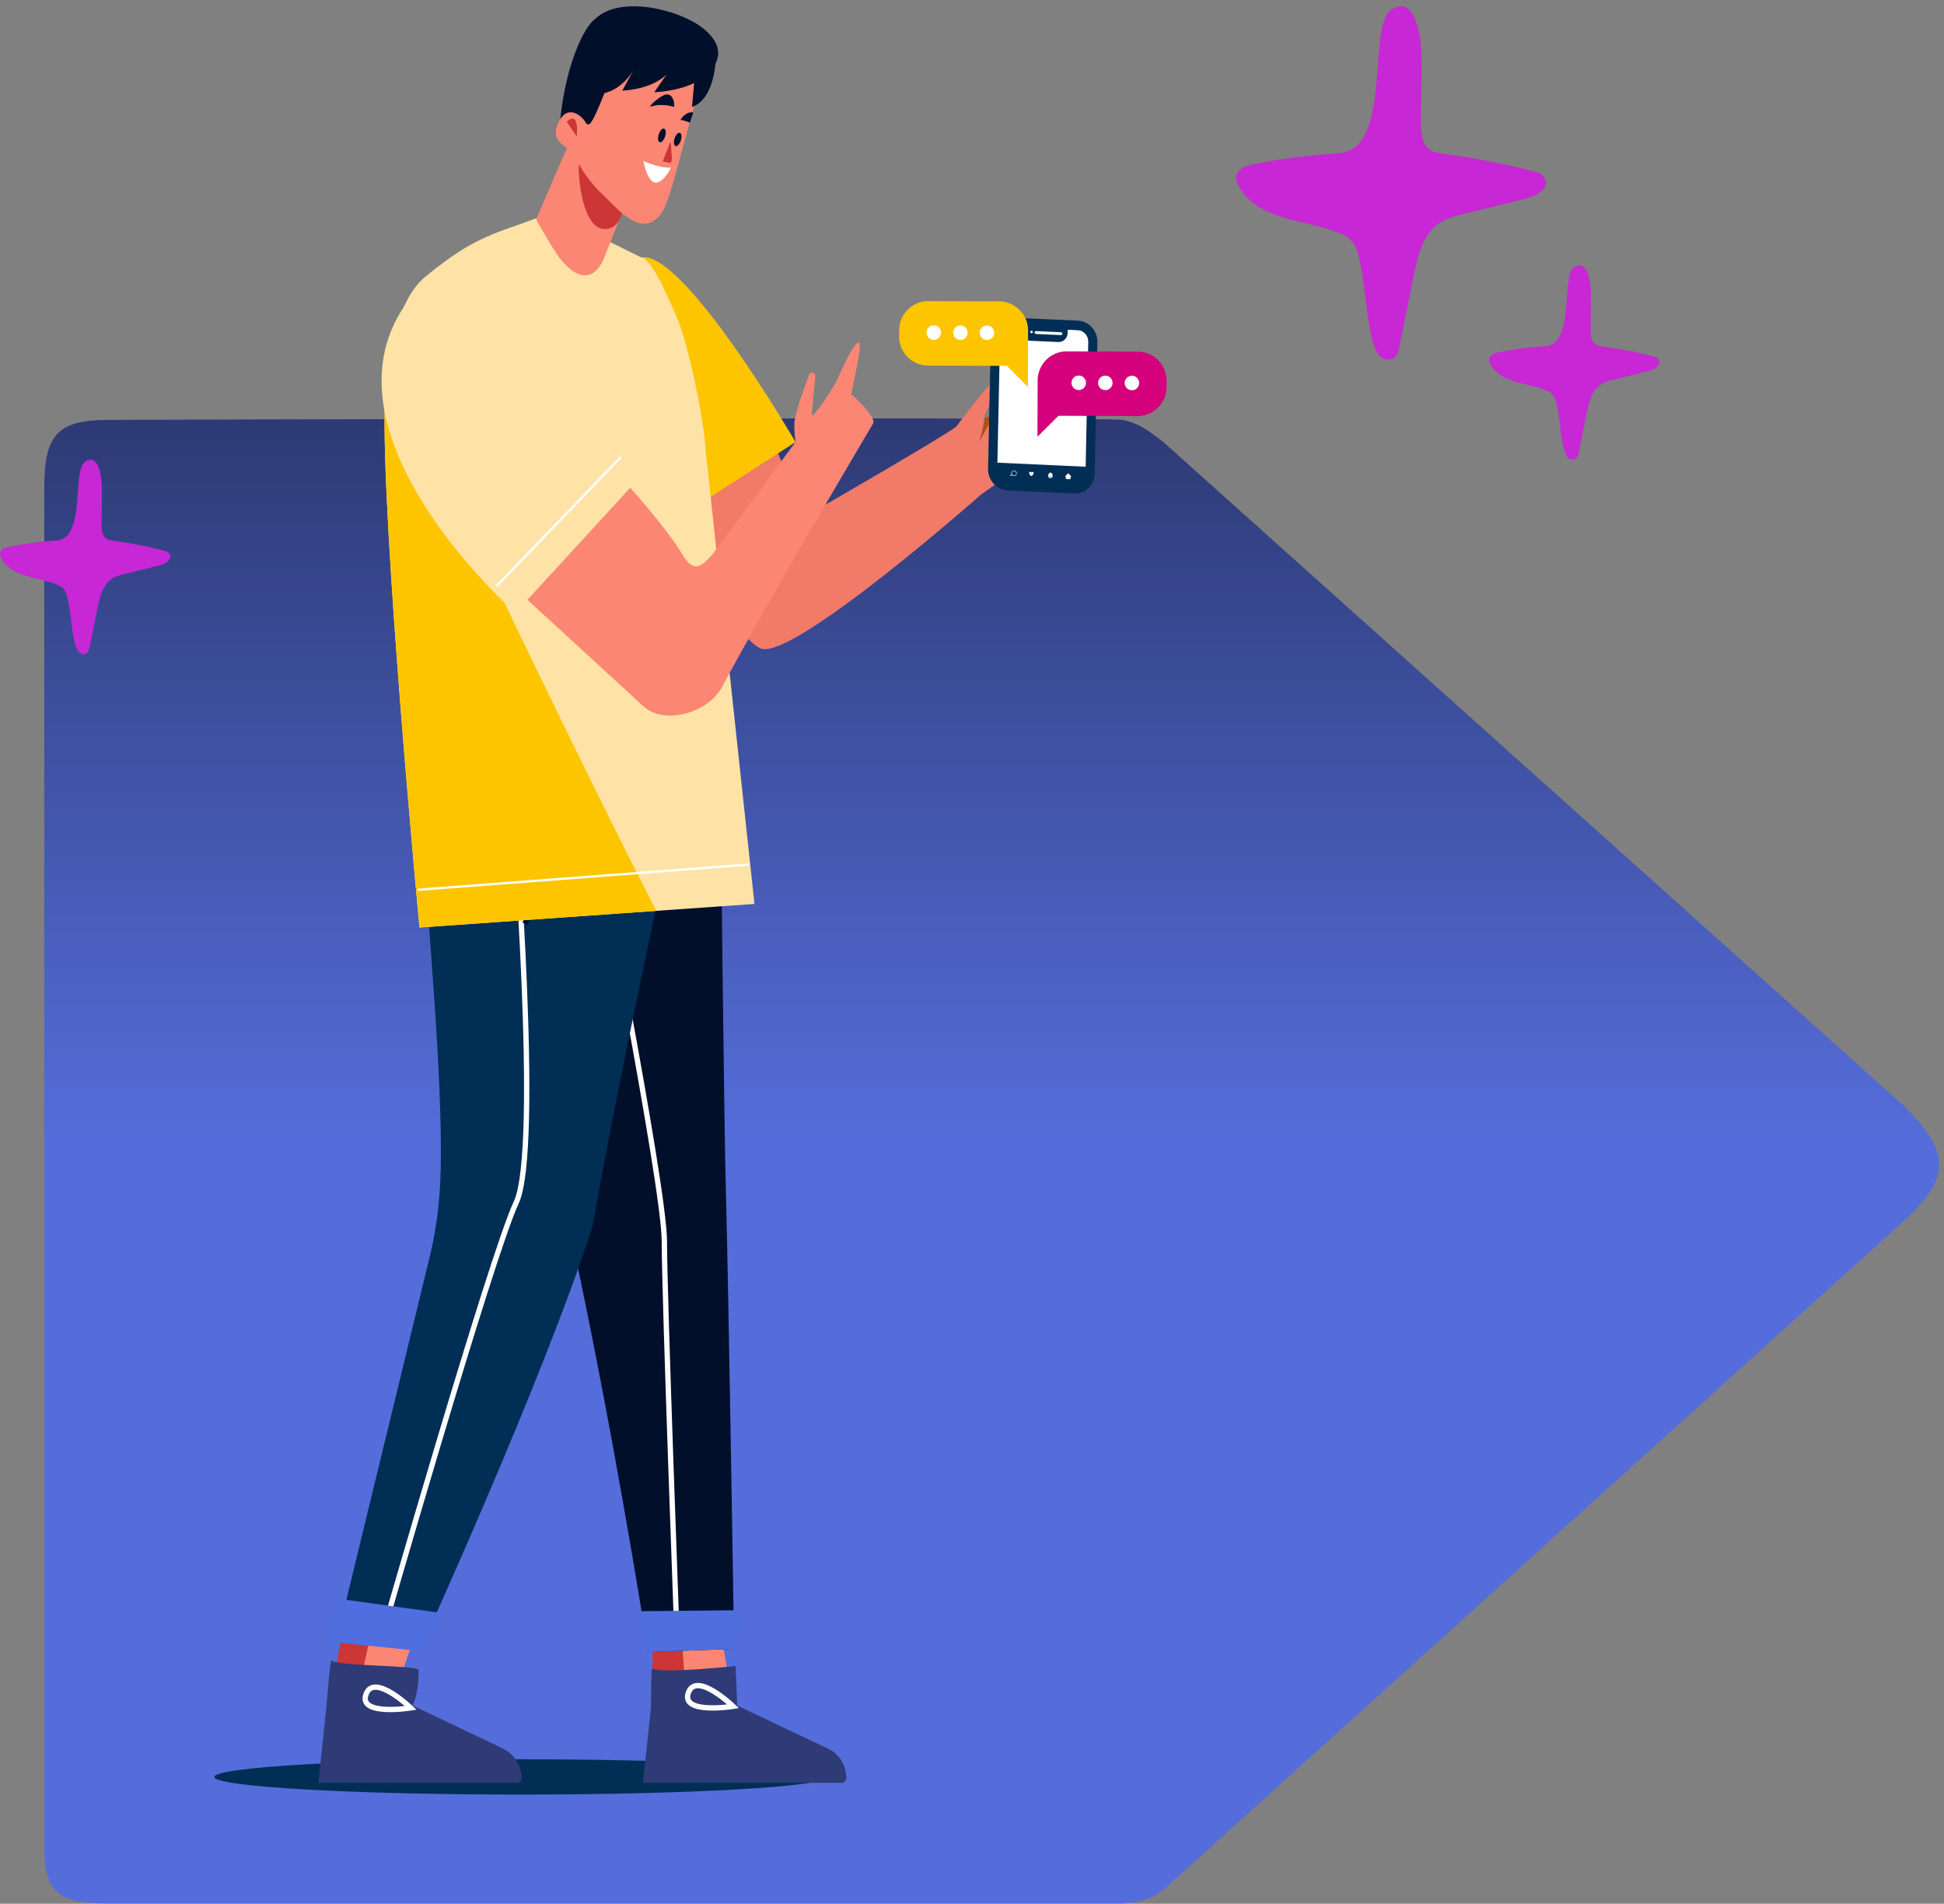 <svg xmlns="http://www.w3.org/2000/svg" width="191" height="187" viewBox="0 0 191 187" fill="none">
  <rect x="0" y="0" width="191" height="187" fill="#808080" stroke="none"/>
  <path d="M10.374 41.248C5.66 41.307 4.369 42.772 4.349 47.789V181.776C4.418 186.024 5.982 186.925 10.374 186.975H110.291C112.105 186.84 113.018 186.601 114.308 185.633L187.279 119.729C191.651 115.62 191.579 113.231 187.279 108.829L114.308 43.429C112.887 42.342 111.964 41.584 110.291 41.248C108.617 40.913 10.374 41.248 10.374 41.248Z" fill="url(#paint0_linear_1603_7429)"/>
  <path d="M151.796 17.533C151.59 17.089 151.086 16.927 150.636 16.812C147.737 16.077 144.801 15.507 141.845 15.106C141.302 15.033 140.725 14.95 140.304 14.575C139.66 14 139.615 12.975 139.622 12.076C139.638 10.056 139.654 8.036 139.67 6.016C139.689 3.564 139.057 -0.621 136.674 0.969C134.291 2.56 136.848 14.671 131.584 15.044C128.409 15.268 126.183 15.527 123.057 16.165C122.398 16.299 121.611 16.575 121.479 17.28C121.407 17.666 121.571 18.057 121.766 18.39C123.685 21.661 128.063 21.534 131.456 22.842C131.987 23.046 132.522 23.308 132.887 23.769C133.257 24.237 133.408 24.853 133.549 25.447C134.32 28.695 134.356 34.581 135.863 35.191C137.369 35.802 137.473 34.173 137.684 33.12C138.08 31.142 138.477 29.164 138.873 27.186C139.266 25.224 139.781 23.064 141.344 21.959C142.062 21.452 142.92 21.236 143.758 21.029C145.865 20.509 147.972 19.989 150.079 19.469C151.018 19.237 152.226 18.457 151.796 17.533Z" fill="#C727D4"/>
  <path d="M162.979 35.373C162.865 35.129 162.588 35.04 162.341 34.977C160.746 34.572 159.131 34.259 157.506 34.038C157.207 33.998 156.89 33.952 156.658 33.746C156.304 33.43 156.279 32.866 156.283 32.372C156.292 31.261 156.3 30.15 156.309 29.039C156.32 27.69 155.972 25.388 154.662 26.263C153.351 27.138 154.758 33.799 151.862 34.004C150.116 34.127 148.891 34.27 147.172 34.621C146.81 34.695 146.377 34.846 146.304 35.234C146.265 35.446 146.355 35.661 146.462 35.844C147.518 37.644 149.926 37.574 151.792 38.293C152.084 38.405 152.378 38.549 152.579 38.803C152.782 39.06 152.865 39.399 152.943 39.726C153.367 41.512 153.387 44.749 154.215 45.085C155.044 45.421 155.101 44.525 155.217 43.946C155.435 42.858 155.653 41.77 155.871 40.682C156.087 39.603 156.37 38.415 157.23 37.808C157.625 37.529 158.097 37.41 158.558 37.296C159.717 37.01 160.876 36.724 162.034 36.438C162.551 36.31 163.215 35.881 162.979 35.373Z" fill="#C727D4"/>
  <path d="M16.684 54.462C16.57 54.218 16.293 54.128 16.046 54.066C14.451 53.661 12.836 53.348 11.211 53.127C10.912 53.087 10.595 53.041 10.363 52.835C10.009 52.519 9.984 51.955 9.988 51.461C9.997 50.349 10.005 49.239 10.014 48.127C10.025 46.779 9.677 44.477 8.367 45.352C7.056 46.227 8.463 52.888 5.567 53.093C3.821 53.216 2.597 53.358 0.878 53.709C0.515 53.783 0.082 53.935 0.01 54.323C-0.03 54.535 0.06 54.75 0.167 54.933C1.223 56.732 3.631 56.663 5.497 57.382C5.789 57.494 6.083 57.638 6.284 57.892C6.487 58.149 6.571 58.488 6.648 58.815C7.072 60.601 7.092 63.838 7.92 64.174C8.749 64.51 8.806 63.614 8.922 63.035C9.14 61.947 9.358 60.859 9.576 59.771C9.792 58.692 10.075 57.504 10.935 56.896C11.33 56.617 11.802 56.499 12.263 56.385C13.422 56.099 14.581 55.813 15.739 55.526C16.256 55.399 16.921 54.97 16.684 54.462Z" fill="#C727D4"/>
  <path d="M51.169 176.277C67.801 176.277 81.283 175.502 81.283 174.545C81.283 173.588 67.801 172.812 51.169 172.812C34.537 172.812 21.055 173.588 21.055 174.545C21.055 175.502 34.537 176.277 51.169 176.277Z" fill="#002E55"/>
  <path d="M72.032 167.611L70.941 160.956L64.363 161.203L64.202 167.611L67.293 173.179L72.856 168.725L72.032 167.611Z" fill="#FC8674"/>
  <path d="M67.014 161.442L67.743 170.833C67.743 170.833 66.034 169.826 64.037 167.966L64.133 161.562L67.014 161.442Z" fill="#CC3636"/>
  <path d="M72.431 167.533L72.271 163.652C72.271 163.652 64.701 164.446 64.081 163.884C63.956 163.769 63.972 167.571 63.95 167.775L63.173 175.129H82.748C82.976 175.129 83.16 174.879 83.16 174.572L83.098 174.115C82.961 173.105 82.323 172.232 81.403 171.795L72.431 167.533Z" fill="#2E3B76"/>
  <path d="M72.031 167.611C72.031 167.611 68.406 164.115 67.633 166.279C66.861 168.441 72.031 167.611 72.031 167.611Z" stroke="white" stroke-width="0.522" stroke-miterlimit="10"/>
  <path d="M38.545 167.068L40.85 160.365L34.166 159.288L32.307 167.611L35.398 173.18L40.961 168.725L38.545 167.068Z" fill="#FC8674"/>
  <path d="M36.589 159.886L34.169 170.538C34.169 170.538 34.31 169.387 32.312 167.528L33.708 160.005L36.589 159.886Z" fill="#CC3636"/>
  <path d="M40.535 167.533C40.535 167.533 41.135 166.553 41.135 164.038C41.135 163.575 33.179 163.673 32.559 163.111C32.433 162.997 32.076 167.571 32.055 167.774L31.277 175.128H50.853C51.08 175.128 51.264 174.879 51.264 174.572L51.226 174.29C51.074 173.17 50.367 172.203 49.346 171.718L40.535 167.533Z" fill="#2E3B76"/>
  <path d="M40.356 167.765C40.356 167.765 36.73 164.269 35.958 166.433C35.185 168.596 40.356 167.765 40.356 167.765Z" stroke="white" stroke-width="0.522" stroke-miterlimit="10"/>
  <path d="M70.811 78.597C70.811 78.597 71.107 109.354 71.343 117.994C71.58 126.635 72.132 161.962 72.132 161.962L63.672 162.281C63.672 162.281 54.343 101.242 44.171 80.403L70.811 78.597Z" fill="#020F2B"/>
  <path d="M58.109 80.248C58.109 80.248 65.273 116.376 65.273 121.923C65.273 127.471 66.553 161.681 66.553 161.681" stroke="white" stroke-width="0.522" stroke-miterlimit="10"/>
  <path d="M67.018 77.512C67.018 77.512 61.338 102.836 58.211 120.466C53.433 135.37 41.43 161.681 41.43 161.681L33.017 161.322L42.196 123.552C42.739 121.328 43.081 119.054 43.22 116.76C43.744 108.099 42.03 90.599 41.313 79.386L67.018 77.512Z" fill="#002E55"/>
  <path d="M50.439 79.082C50.439 79.082 53.189 112.872 50.717 118.127C48.245 123.382 37.282 161.561 37.282 161.561" stroke="white" stroke-width="0.522" stroke-miterlimit="10"/>
  <path d="M60.302 78.79L51.533 90.733" stroke="#020F2B" stroke-width="0.522" stroke-miterlimit="10"/>
  <path d="M96.418 48.557C96.418 48.557 78.555 64.338 74.932 63.753C71.31 63.168 52.951 31.166 60.943 27.859C60.943 27.859 62.783 25.775 64.703 27.484C66.623 29.193 72.352 33.31 79.016 50.777C79.016 50.777 92.921 42.779 93.96 41.898C93.96 41.898 97.968 36.404 98.021 37.514C98.074 38.624 96.311 41.066 96.792 41.176C97.272 41.287 102.777 37.236 103.257 37.625C103.738 38.013 99.784 40.288 99.998 40.4C100.212 40.511 104.166 38.458 104.379 38.901C104.593 39.345 100.639 41.399 100.799 41.565C100.96 41.731 104.753 39.734 104.86 40.067C104.967 40.4 101.974 42.12 101.708 42.62C101.708 42.62 104.967 41.288 105.127 41.843C105.288 42.397 96.418 48.557 96.418 48.557Z" fill="#F27A68"/>
  <path d="M69.641 48.927L78.161 43.424C78.161 43.424 67.168 24.515 62.997 25.287L69.641 48.927Z" fill="#FDC500"/>
  <path d="M97.702 40.733L96.206 43.396C96.206 43.396 96.82 41.315 96.66 41.093L97.702 40.733Z" fill="#AB5218"/>
  <path d="M37.816 39.349C37.95 35.871 38.828 29.554 41.834 27.142C44.852 24.721 46.58 23.591 50.234 22.318L51.465 21.889L53.113 21.271L56.475 25.89C57.708 27.035 58.984 24.773 58.984 24.773L59.425 23.516L63.002 25.288C63.916 25.407 65.32 28.378 66.556 31.314C67.656 33.929 69.203 41.41 69.337 44.293L74.127 88.792L41.216 91.11C41.216 91.11 37.383 50.681 37.816 39.349Z" fill="#FFE3A6"/>
  <path d="M38.219 35.367C39.267 37.907 40.468 40.386 41.635 42.79C49.212 58.391 56.584 74.067 64.478 89.471L41.216 91.11C41.216 91.11 37.383 50.681 37.816 39.349C37.859 38.238 37.979 36.837 38.219 35.367Z" fill="#FDC500"/>
  <path d="M73.508 84.929L41.06 87.401" stroke="white" stroke-width="0.226" stroke-miterlimit="10"/>
  <path d="M62.762 63.652C62.837 64.248 62.745 64.752 62.558 64.778C62.371 64.805 62.16 64.343 62.086 63.747C62.011 63.151 62.102 62.647 62.289 62.621C62.476 62.594 62.688 63.056 62.762 63.652Z" fill="white"/>
  <path d="M58.505 1.835C56.953 2.972 55.087 8.072 54.914 13.751L56.562 14.781L57.107 12.967L57.207 12.864L57.308 12.762L58.325 13.565L61.489 6.38C61.817 6.275 63.909 5.657 64.57 6.671C65.241 7.701 66.052 8.745 66.976 8.675C67.387 8.643 67.836 8.376 68.188 8.111C68.813 7.952 69.337 7.54 69.762 7.003C71.28 5.347 70.437 3.777 68.871 2.627C66.657 0.978 60.992 -0.516 58.505 1.835ZM56.096 11.352C56.31 11.509 56.602 11.785 56.811 12.224L56.444 11.827L56.096 11.352Z" fill="#020F2B"/>
  <path d="M55.839 14.214L52.672 21.556C52.672 21.556 54.43 24.739 55.221 25.648C58.276 29.156 59.495 24.978 59.495 24.978L61.119 20.901L57.064 13.497C57.064 13.497 55.948 13.867 55.757 14.073C55.566 14.277 55.839 14.214 55.839 14.214Z" fill="#FC8674"/>
  <path d="M57.063 13.496L61.118 20.9C61.118 20.9 60.898 22.245 59.727 22.476C58.09 22.798 57.09 20.477 56.848 16.763" fill="#CC3636"/>
  <path d="M58.009 12.106C57.884 12.265 57.651 12.248 57.564 12.071C57.266 11.47 55.855 10.165 54.944 11.875C53.708 14.197 56.32 14.58 56.409 14.976C56.59 15.779 57.596 17.613 59.222 19.113C60.213 20.028 62.318 22.665 64.004 21.811C65.691 20.957 65.701 19.174 69.026 7.5C69.026 7.5 69.19 7.543 68.253 7.571C67.317 7.598 67.239 6.787 66.375 6.199C65.673 5.722 62.338 4.365 60.506 6.866C59.664 8.015 58.746 11.165 58.009 12.106Z" fill="#FC8674"/>
  <path d="M65.923 16.463C65.923 16.463 65.027 16.609 63.21 15.814C63.21 15.814 63.609 17.973 64.438 17.939C65.267 17.905 65.923 16.463 65.923 16.463Z" fill="white"/>
  <path d="M55.685 11.955L56.659 13.405C56.659 13.405 56.979 10.771 55.685 11.955Z" fill="#CC3636"/>
  <path d="M65.346 13.404C65.225 13.773 64.987 14.026 64.814 13.97C64.641 13.913 64.597 13.568 64.718 13.2C64.838 12.831 65.076 12.578 65.249 12.634C65.423 12.691 65.466 13.036 65.346 13.404Z" fill="#020F2B"/>
  <path d="M66.892 13.797C66.774 14.156 66.543 14.403 66.374 14.347C66.205 14.292 66.163 13.957 66.28 13.598C66.397 13.239 66.629 12.992 66.798 13.047C66.967 13.103 67.009 13.438 66.892 13.797Z" fill="#020F2B"/>
  <path d="M63.974 10.463C63.511 10.612 64.991 9.239 65.544 9.268C66.098 9.297 66.28 9.998 66.238 10.501C66.238 10.501 65.085 10.104 63.974 10.463Z" fill="#020F2B"/>
  <path d="M67.784 12.06C67.271 11.813 66.853 11.786 66.853 11.786C67.067 11.367 67.643 10.913 68.112 11.053" fill="#020F2B"/>
  <path d="M65.925 14.067L66.017 15.708C66.017 15.749 65.898 16.026 65.862 16.017L65.171 15.866C65.138 15.858 65.122 15.82 65.136 15.785L65.819 14.052C65.843 13.99 65.924 14.002 65.925 14.067Z" fill="#CC3636"/>
  <path d="M58.001 9.115C58.001 9.115 61.072 -5.53 69.205 6.83L70.31 5.974C70.31 5.974 70.207 9.733 67.992 10.506L68.198 8.16C67.389 8.55 66.142 8.945 64.284 9.064C64.284 9.064 65.026 7.968 65.486 7.328C64.943 7.856 63.632 8.747 61.142 8.909L62.251 6.844C62.074 7.168 60.837 9.27 58.413 9.27C55.786 9.27 58.001 9.115 58.001 9.115Z" fill="#020F2B"/>
  <path d="M79.75 40.746L80.106 36.947C80.141 36.583 79.636 36.461 79.506 36.801C78.865 38.47 78.071 40.714 78.048 41.631C78.028 42.443 78.162 43.425 78.162 43.425L69.965 54.493C68.835 55.803 68.073 56.181 67.081 54.521C64.066 49.475 54.748 40.405 54.625 40.295L45.714 53.318L63.135 69.3C65.175 71.314 69.574 70.023 70.908 67.539C75.855 58.328 85.196 42.602 85.787 41.589C86.125 41.009 83.844 38.855 83.676 38.782C83.508 38.71 84.909 33.568 84.345 33.645C83.782 33.721 82.483 36.892 82.046 37.698C81.609 38.503 79.731 41.3 79.75 40.746Z" fill="#FC8674"/>
  <path d="M62.69 47.074L50.638 60.207C50.638 60.207 28.852 41.047 41.368 28.069C49.197 19.949 62.69 47.074 62.69 47.074Z" fill="#FFE3A6"/>
  <path d="M60.989 44.91L48.783 57.58" stroke="white" stroke-width="0.226" stroke-miterlimit="10"/>
  <path d="M73.046 158.166L72.134 161.961L63.676 162.279L62.539 158.269L73.046 158.166Z" fill="#4F6EE0"/>
  <path d="M43.43 158.449L41.37 162.183L32.254 161.256L33.181 157.033L43.43 158.449Z" fill="#4F6EE0"/>
  <path d="M98.985 48.172L105.557 48.473C106.634 48.522 107.526 47.651 107.549 46.526L107.821 33.621C107.845 32.497 106.991 31.546 105.915 31.497L99.342 31.195C98.266 31.146 97.374 32.018 97.35 33.142L97.079 46.047C97.055 47.171 97.909 48.123 98.985 48.172Z" fill="#002E55"/>
  <path d="M99.326 32.135L100.269 32.178L100.262 32.486C100.251 33.005 100.645 33.445 101.142 33.467L103.98 33.597C104.477 33.62 104.888 33.217 104.899 32.698L104.906 32.391L105.898 32.436C106.477 32.463 106.937 32.976 106.924 33.581L106.653 46.485C106.64 47.09 106.159 47.56 105.58 47.533L99.008 47.232C98.43 47.206 97.969 46.692 97.982 46.088L98.254 33.183C98.266 32.579 98.747 32.109 99.326 32.135Z" fill="white"/>
  <path d="M106.702 45.848L106.685 46.657C106.673 47.237 106.213 47.687 105.657 47.662L98.927 47.353C98.371 47.328 97.93 46.837 97.943 46.256L97.96 45.447L106.702 45.848Z" fill="#002E55"/>
  <path d="M103.275 46.927C103.274 46.973 103.237 46.994 103.193 46.992C103.148 46.99 103.112 46.966 103.113 46.919" fill="white"/>
  <path d="M103.422 46.857C103.428 46.898 103.436 46.923 103.436 46.923L102.961 46.901C102.961 46.901 102.968 46.88 102.976 46.836L103.422 46.857Z" fill="white"/>
  <path d="M103.419 46.825L102.983 46.805C102.989 46.766 102.995 46.716 102.998 46.655C103.003 46.554 103.07 46.472 103.159 46.453C103.161 46.417 103.181 46.388 103.206 46.389C103.23 46.39 103.249 46.419 103.25 46.454C103.346 46.478 103.419 46.569 103.413 46.674C103.409 46.73 103.413 46.783 103.419 46.825Z" fill="white"/>
  <path d="M101.536 46.546C101.559 46.487 101.569 46.422 101.526 46.379C101.474 46.32 101.372 46.371 101.334 46.419C101.298 46.367 101.199 46.306 101.144 46.359C101.099 46.398 101.106 46.463 101.126 46.524C101.177 46.682 101.326 46.767 101.326 46.767C101.326 46.767 101.476 46.698 101.536 46.546Z" fill="white"/>
  <path d="M99.253 46.733C99.26 46.743 99.27 46.749 99.281 46.751C99.289 46.753 99.298 46.751 99.306 46.746L99.434 46.663C99.475 46.713 99.532 46.749 99.598 46.76C99.741 46.783 99.874 46.68 99.893 46.531C99.912 46.382 99.81 46.241 99.667 46.218C99.524 46.195 99.391 46.298 99.372 46.447C99.366 46.499 99.374 46.55 99.393 46.595L99.265 46.677C99.247 46.689 99.242 46.713 99.253 46.733ZM99.451 46.606L99.451 46.605L99.45 46.604C99.424 46.561 99.412 46.508 99.419 46.455C99.434 46.332 99.543 46.248 99.66 46.267C99.778 46.286 99.861 46.401 99.846 46.524C99.83 46.646 99.722 46.731 99.604 46.712C99.539 46.701 99.484 46.66 99.451 46.606Z" fill="white"/>
  <path d="M104.72 46.722L104.714 47.042L105.179 47.063L105.185 46.743" fill="white"/>
  <path d="M105.282 46.835L104.96 46.477L104.624 46.805" fill="white"/>
  <path d="M104.881 47.071L105.012 47.077L105.015 46.92C105.016 46.883 104.988 46.851 104.952 46.849H104.951C104.915 46.847 104.885 46.877 104.884 46.914L104.881 47.071Z" fill="white"/>
  <path d="M99.484 33.756L98.898 34.329L99.362 34.846" stroke="#172F4C" stroke-width="0.282" stroke-miterlimit="10"/>
  <path d="M104.239 32.775L101.792 32.663" stroke="white" stroke-width="0.282" stroke-miterlimit="10" stroke-linecap="round"/>
  <path d="M101.233 32.602C101.235 32.534 101.289 32.481 101.355 32.484C101.42 32.487 101.472 32.545 101.471 32.613C101.47 32.682 101.415 32.735 101.35 32.732C101.284 32.729 101.232 32.671 101.233 32.602Z" fill="white"/>
  <path d="M100.992 38.007L98.941 35.942L91.188 35.915C89.61 35.91 88.336 34.626 88.341 33.049L88.343 32.429C88.349 30.851 89.632 29.576 91.21 29.581L98.163 29.605C99.741 29.61 101.016 30.894 101.011 32.472L100.992 38.007Z" fill="#FDC500"/>
  <path d="M92.46 32.674C92.458 33.068 92.138 33.386 91.744 33.384C91.351 33.383 91.033 33.063 91.034 32.669C91.036 32.276 91.356 31.958 91.749 31.959C92.143 31.96 92.461 32.281 92.46 32.674Z" fill="white"/>
  <path d="M95.073 32.683C95.071 33.076 94.751 33.394 94.358 33.393C93.964 33.392 93.646 33.071 93.647 32.678C93.649 32.284 93.969 31.966 94.363 31.968C94.756 31.969 95.074 32.289 95.073 32.683Z" fill="white"/>
  <path d="M97.683 32.692C97.682 33.086 97.362 33.404 96.968 33.402C96.574 33.401 96.256 33.081 96.258 32.687C96.259 32.293 96.579 31.975 96.973 31.977C97.367 31.978 97.684 32.298 97.683 32.692Z" fill="white"/>
  <path d="M101.932 42.895L103.997 40.843L111.75 40.87C113.328 40.875 114.611 39.6 114.616 38.022L114.618 37.402C114.624 35.824 113.349 34.541 111.771 34.536L104.817 34.512C103.239 34.507 101.956 35.781 101.951 37.359L101.932 42.895Z" fill="#D4007C"/>
  <path d="M110.499 37.618C110.498 38.012 110.816 38.332 111.209 38.334C111.603 38.335 111.923 38.017 111.924 37.623C111.926 37.23 111.608 36.91 111.214 36.908C110.821 36.907 110.5 37.225 110.499 37.618Z" fill="white"/>
  <path d="M107.887 37.61C107.885 38.004 108.203 38.324 108.597 38.325C108.99 38.327 109.311 38.009 109.312 37.615C109.313 37.221 108.995 36.901 108.602 36.9C108.208 36.898 107.888 37.216 107.887 37.61Z" fill="white"/>
  <path d="M105.275 37.601C105.274 37.995 105.592 38.315 105.986 38.316C106.379 38.318 106.699 38 106.701 37.606C106.702 37.212 106.384 36.892 105.991 36.891C105.597 36.89 105.277 37.208 105.275 37.601Z" fill="white"/>
  <defs>
    <linearGradient id="paint0_linear_1603_7429" x1="97.44" y1="41.099" x2="97.44" y2="186.975" gradientUnits="userSpaceOnUse">
      <stop stop-color="#2D3A74"/>
      <stop offset="0.485" stop-color="#556DDA"/>
    </linearGradient>
  </defs>
</svg>
